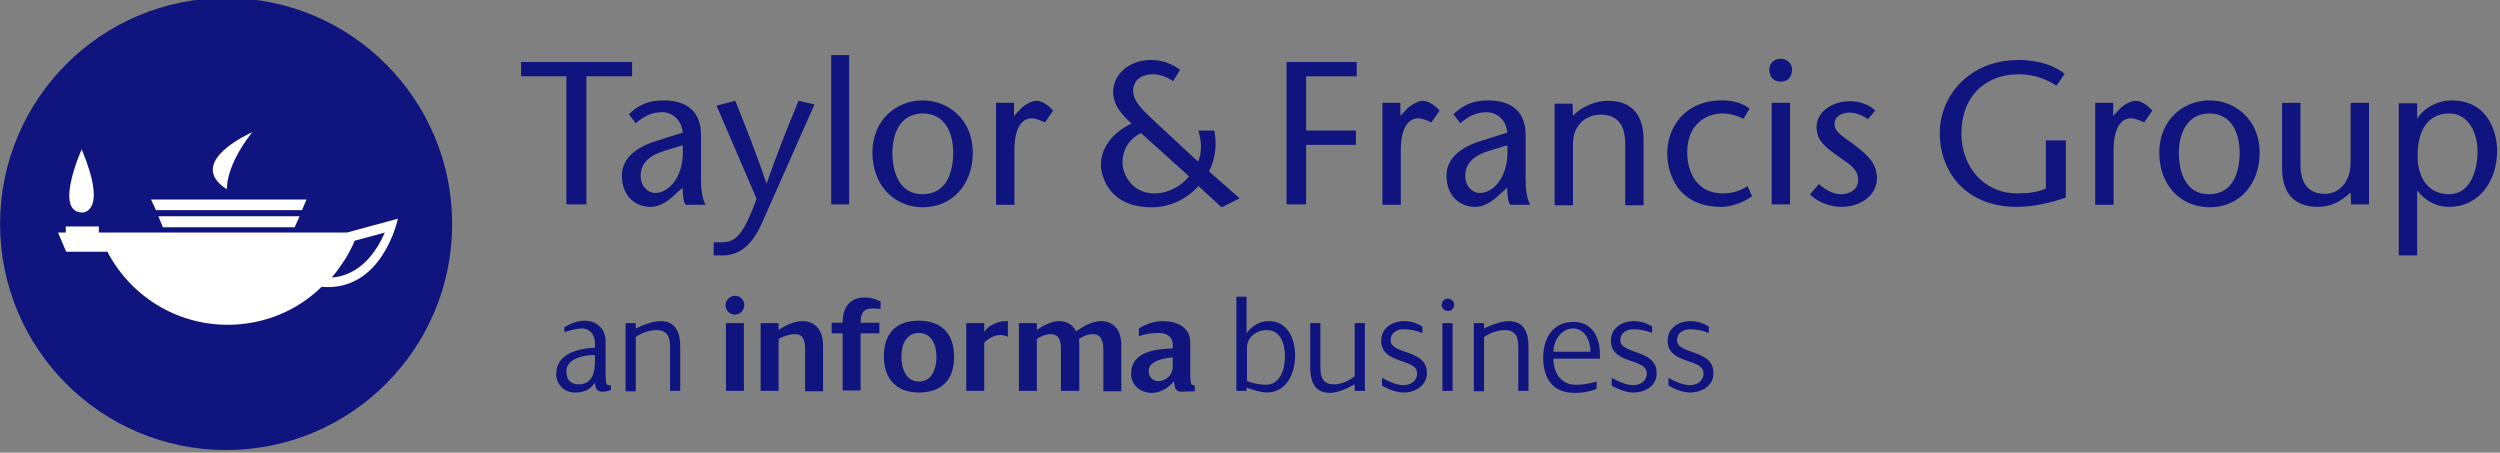 <svg xmlns="http://www.w3.org/2000/svg" xmlns:cc="http://creativecommons.org/ns#" xmlns:dc="http://purl.org/dc/elements/1.1/" xmlns:inkscape="http://www.inkscape.org/namespaces/inkscape" xmlns:rdf="http://www.w3.org/1999/02/22-rdf-syntax-ns#" xmlns:sodipodi="http://sodipodi.sourceforge.net/DTD/sodipodi-0.dtd" class="logo" width="202.2" height="36.61" inkscape:version="1.0.2 (e86c870879, 2021-01-15)" sodipodi:docname="Taylor_&amp;_Francis_logo.svg" viewBox="-2.2 339.1 202.2 36.61"><rect x="-2.2" y="339.1" width="202.2" height="36.61" fill="#808080" stroke="none"/><g transform="matrix(.33 0 0 .33 -1.533 226.9)" stroke-width="1px"><circle class="logo__circle" cx="53.4" cy="394.9" r="55.4" fill="#10147e"></circle><path class="logo__genie" d="m37.9 395.7h32.3l1.2-2.7h-34.6m-0.6-1.5h35.8l1.1-2.6h-38.1m-17-12.3s-6.9 15.3 0.1 15.5c0 0 6.5 0.3-0.1-15.5zm41.8-4.2s-16.7 7.3-6.2 14c0 0-0.5-5.5 6.2-14z" fill="#fff"></path><path class="logo__genie" d="m83 397h-60.8v-1.5h-8.1v1.5h-1.9l2 4.7h10.1c5.6 10.7 16.7 17.9 29.5 17.9 8.9 0 17.1-3.5 23-9.3 15 1.3 18.7-16.7 18.7-16.7zm-3.7 11c1.1-1.3 2.1-2.7 3.1-4.2 0 0 1.6-2.5 2.5-4.8l7.4-2c-4.4 10.1-11.1 10.9-13 11z" fill="#fff"></path><path class="logo__lettering" d="m136.8 390.1v-31.4h-11.1v-3.5h27.2v3.5h-11.2v31.4m22-2.7c-1.7 1.7-3.9 3.3-6.2 3.3-4.2 0-7.1-3-7.1-7.7 0-4.3 3.7-7.1 8.9-8.6l6-1.9c-0.2-3-2.5-5-5-5-2.9 0-4.7 1.2-6.5 2.7l-1.7-2.2c2.5-2.4 5-3.4 8.5-3.4 3.7 0 9.2 1.2 9.2 8.5v11c0 1.9 0.2 4.3 1.1 6.1h-4.9c-0.6-1-0.7-2.6-0.7-4.2zm-2.7-10.5c-3.9 1.2-6 3.1-6 6.2 0 2.6 1.8 4.2 3.6 4.2 3.2 0 7.3-3.9 6.7-11.7zm17.2-12.2c2.5 6.3 5.1 12.7 7.6 20.2h0.1c2.6-7.5 5.2-13.9 7.8-20.2l3.9 0.9-12.8 28.9c-2.3 5.3-5.4 8.1-9.7 8.1h-2.2v-3.2h1.7c3.1 0 5.3-0.8 8.8-10.7l-9.8-22.8zm23.5 25.4v-36.6h4.4v36.6m5.7-12.7c0-8.1 6-12.8 12.3-12.8s12.3 4.7 12.3 12.8c0 7.7-4.9 13.4-12.3 13.4-7.3-0.1-12.3-5.7-12.3-13.4zm4.9 0c0 4.7 1.6 10.2 7.4 10.2 5.9 0 7.5-5.5 7.5-10.2 0-4.5-1.8-9.6-7.5-9.6-5.6 0.1-7.4 5.1-7.4 9.6zm29.8-9 1.8-1.9c1-1 2.7-1.8 3.7-1.8 1.1 0 2.7 0.8 4.1 2.4l-2 2.9c-1.1-0.5-2.2-1-3.3-1-2.3 0-4.2 2.3-4.2 7.8v13.4h-4.5v-25h4.4zm84-9.7h-12.4v13.3h12.2v3.5h-12.2v14.6h-4.8v-34.9h17.2m10.7 13.2 1.8-1.9c1.1-1 2.7-1.8 3.7-1.8 1.1 0 2.7 0.8 4.1 2.4l-2 2.9c-1.1-0.5-2.2-1-3.3-1-2.3 0-4.2 2.3-4.2 7.8v13.4h-4.5v-25h4.4zm24.6 19c-1.7 1.7-3.9 3.3-6.2 3.3-4.2 0-7.1-3-7.1-7.7 0-4.3 3.7-7.1 8.9-8.6l6-1.9c-0.2-3-2.5-5-5-5-2.9 0-4.7 1.2-6.5 2.7l-1.7-2.2c2.5-2.4 5-3.4 8.5-3.4 3.7 0 9.2 1.2 9.2 8.5v11c0 1.9 0.2 4.3 1.1 6.1h-4.9c-0.6-1-0.7-2.6-0.7-4.2zm-2.7-10.5c-3.9 1.2-6 3.1-6 6.2 0 2.6 1.8 4.2 3.6 4.2 3.2 0 7.3-3.9 6.7-11.7zm20.4-8.5c2.3-2.5 5.9-3.7 8.5-3.7 5.7 0 8.8 3.2 8.8 9.5v16.1h-4.5v-15.1c0-4.7-2-7.1-6-7.1-3.5 0-6.8 2.4-6.8 7.2v15h-4.5v-24.9h4.4zm43.9 19.7c-2.4 1.7-5.4 2.6-7.5 2.6-11.8 0-13.3-9.7-13.3-13.1 0-6.2 4.1-13 13.5-13 2.5 0 4.8 0.6 6.7 2l-1.5 2.5c-1.4-0.7-3.3-1.3-5.1-1.3-4.1 0-8.7 2.7-8.7 9.5 0 5.2 2.6 10.1 8.7 10.1 2.1 0 4.1-0.5 6.1-1.8zm4.2-31.1c0-1.2 1-2.6 2.8-2.6s2.8 1.4 2.8 2.6c0 1.3-0.6 3-2.8 3-2.1 0-2.8-1.6-2.8-3zm5.1 8.2v24.9h-4.5v-24.9zm19.1 4c-1.8-1.2-3.2-1.6-4.6-1.6-1.6 0-3.6 0.8-3.6 2.8 0 2.1 2.3 3.1 5.1 5.3 3.2 2.4 5.3 4.5 5.3 8 0 4.2-4.1 7-8.7 7-2.8 0-6-1.2-7.7-3.1l2.2-2.5c1.4 1.3 3.4 2.5 5.4 2.5 2.1 0 4.2-1.1 4.2-3.5 0-2.9-2.6-4.1-4.9-5.8-2.8-2-5.3-3.7-5.3-7.1 0-3.9 3.9-6.4 8.3-6.4 2.4 0 4.8 1 6.1 2.3zm48.5 5v14.2c-3.4 1.2-7.6 2.3-12.1 2.3-12.4 0-18.8-8.6-18.8-18.1 0-8.8 6.9-17.9 19.4-17.9 5.1 0 9.1 1.6 11.2 3.4l-2 2.9c-2.1-1.4-5.3-2.8-9.1-2.8-9.1 0-14.2 6.2-14.2 14.4 0 8.8 6 14.8 13.6 14.8 2.9 0 5.1-0.3 7.1-1.2v-11.8h4.9zm11.6-5.8 1.8-1.9c1-1 2.7-1.8 3.7-1.8 1.1 0 2.7 0.8 4.1 2.4l-2 2.9c-1.1-0.5-2.2-1-3.3-1-2.3 0-4.2 2.3-4.2 7.8v13.4h-4.5v-25h4.4zm11.3 9c0-8.1 6-12.8 12.3-12.8s12.3 4.7 12.3 12.8c0 7.7-4.9 13.4-12.3 13.4-7.4-0.1-12.3-5.7-12.3-13.4zm4.8 0c0 4.7 1.6 10.2 7.4 10.2 5.9 0 7.5-5.5 7.5-10.2 0-4.5-1.8-9.6-7.5-9.6-5.5 0.1-7.4 5.1-7.4 9.6zm42.1 9.8c-2.5 2.2-4.8 3.5-8 3.5-5.7 0-8.8-3.2-8.8-9.5v-16h4.5v15.1c0 4.7 2 7.2 6 7.2 3.4 0 6.3-2.8 6.3-7.7v-14.6h4.5v24.9h-4.4zm16.3-18.1c1.9-3 5.5-4.5 8.3-4.5 9.7 0 11.3 8.7 11.3 12.3 0 7.6-4.5 13.8-11.8 13.8-3.1 0-5.8-1.5-7.7-3.9h-0.1v15.8h-4.5v-37.3h4.5zm14.8 7.9c0-4.5-2.3-9.2-6.9-9.2-5.1 0-7.8 3.9-7.8 10.4 0 4.8 2.2 9.4 7.8 9.4 5.3-0.1 6.9-6.1 6.9-10.6zm-310.9 5c1.7-3.3 1.9-7 1.3-10h-3.9c0.8 2.6 0.9 5.6-0.1 7.6l-11.2-10.4c-3.4-3.1-4.7-5-4.7-7 0-2.2 1.6-4 4.9-4 2.1 0 4.1 1.1 4.9 1.7l1.7-2.8c-2.2-1.6-4.5-2.4-7.1-2.4-5.6 0-9.3 3.7-9.3 7.8 0 3.6 2.6 6 4.5 7.8-4.1 1.9-7.5 5.5-7.5 10.1 0 2.1 1.5 10.4 12.4 10.4 4.8 0 8.8-2.2 11.5-5.2l5.7 5.2 4.4-2.2zm-13.4 5.4c-5.3 0-7.8-4.4-7.8-7.6 0-2.9 1.3-5.5 4.5-7.2l11.8 10.6c-1.5 2-4.7 4.2-8.5 4.2zm-135.4 48.6c-1.3 0-1.8-1.2-1.6-2.3-1.4 1.9-2.8 2.5-5.1 2.5-2.5 0-4.5-2-4.5-4.5 0-5.1 5.5-6.3 9.5-6.5v-1c0-2-1.1-3.7-3.2-3.7-1.3 0-3.1 0.5-4.3 0.9v-1.2c1.4-0.9 3.3-1.6 5-1.6 3 0 5.1 2.1 5.1 5v7.8c0 0.5 0 2.4 0.3 2.8 0.2 0.3 0.6 0.2 1 0.2v1.2c-0.9 0.3-1.5 0.4-2.2 0.4zm-1.7-9c-2.4 0-7 0.7-7 4 0 2 0.9 3.2 3 3.2 3.4 0 4-3 4-5.8zm18.4 8.9v-10.9c0-2.4-0.6-4.1-3.4-4.1-1.6 0-3.6 0.7-5 1.7v13.3h-2.5v-16.7h2.5v1.3c1.6-0.8 4.2-1.8 6-1.8 3.9 0 4.9 2.9 4.9 6.3v10.8h-2.5zm15.9-18.8c-1.3 0-2.3-1-2.3-2.3s1.1-2.3 2.3-2.3c1.3 0 2.3 1 2.3 2.3 0 1.2-1 2.3-2.3 2.3zm-2.2 18.8v-16.7h4.4v16.6h-4.4zm19.4 0v-10.2c0-1.8-0.2-3.8-2.5-3.8-1.3 0-2.9 0.5-4 1.2v12.7h-4.4v-16.6h4.4v1.7c1.5-1.1 3.9-2.2 5.8-2.2 3.5 0 5.1 2.6 5.1 5.9v11.3zm16.5-20.3c-2.4 0-2.9 1.4-2.9 3.5h4.6v2.6h-4.6v14h-4.4v-14h-2.7v-2.6h2.7c0-3.6 1.6-6.2 5.5-6.2 1.3 0 2.6 0.4 3.8 1v1.8c-0.7 0-1.4-0.1-2-0.1zm11.4 20.6c-5.6 0-8.6-3.4-8.6-8.9 0-5.6 3-8.7 8.6-8.7 5.5 0 8.6 3.2 8.6 8.7 0.1 5.6-2.9 8.9-8.6 8.9zm0-14.6c-3.2 0-4.3 3-4.3 5.8 0 2.7 1 6.1 4.3 6.1s4.3-3.3 4.3-6.1c0-2.7-1.1-5.8-4.3-5.8zm19.9 0.5c-1.4 0-3 0.9-3.9 1.9v11.8h-4.4v-16.6h4.4v2.2c0.8-1.6 3.5-2.7 5.2-2.7h0.6v3.9c-0.5-0.4-1.4-0.5-1.9-0.5zm25.3 13.8v-10.2c0-1.9-0.4-3.8-2.6-3.8-1.2 0-2.4 0.5-3.4 1.2 0.1 0.4 0.1 0.9 0.1 1.4v11.3h-4.5v-10.1c0-1.8-0.2-3.8-2.5-3.8-1.1 0-2.5 0.5-3.4 1.2v12.7h-4.4v-16.6h4.4v1.7c1.4-1.1 3.7-2.2 5.4-2.2 1.9 0 3.4 0.8 4.2 2.5 1.6-1.1 4-2.5 6-2.5 3.6 0 5.1 2.6 5.1 5.9v11.3zm19.1 0.1c-1.7 0-1.6-1.5-1.8-2.6-1.2 1.6-3.4 2.9-5.4 2.9-2.7 0-5.1-1.8-5.1-4.7 0-5.4 6-6.1 10.2-6.2v-1c0-1.9-1.6-2.8-3.3-2.8s-3.4 0.2-5 0.8v-1.9c1.8-1.1 3.8-1.8 5.9-1.8 3.3 0 6.7 1.4 6.7 5.2v6.4c0 0.6-0.1 3.6 0.4 4 0.2 0.1 0.5 0.1 0.7 0.1v1.5c-1.1 0-2.2 0.1-3.3 0.1zm-8-5.1c0 1.5 1 2.5 2.4 2.5 1.9 0 3.5-1.6 3.5-3.4v-2.4c-1.9 0.1-5.9 0.8-5.9 3.3zm28.9 5.3c-1.4 0-3.5-0.7-4.9-1.2v0.8h-2.5v-23.1h2.5v9c1.2-1.8 3.2-3 5.4-3 4.7 0 6.5 4.3 6.5 8.4 0 4.3-2 9.1-7 9.1zm0-15.3c-2.4 0-4.8 1.7-4.8 4.3v8.2c1.3 0.5 3.2 0.9 4.6 0.9 3.6 0 4.7-3.9 4.7-6.8 0-3.1-0.9-6.6-4.5-6.6zm21.6 15v-1.7c-1.6 0.9-4.2 2.1-6 2.1-3.9 0-4.9-2.9-4.9-6.3v-10.8h2.5v10.9c0 2.4 0.6 4.1 3.4 4.1 1.7 0 3.7-0.9 5-2v-13h2.5v16.6h-2.5zm12 0.3c-1.7 0-3.8-0.8-5.3-1.7v-1.9c1.4 0.8 3.6 1.8 5.2 1.8 1.8 0 3.4-1 3.4-2.9 0-3.8-8.8-2.1-8.8-8 0-3.1 2.7-4.8 5.6-4.8 1.7 0 3.1 0.5 4.5 1.3v1.6c-1.8-0.7-3.3-0.9-4.6-0.9-1.7 0-3.2 0.9-3.2 2.7 0 3.5 8.9 2.2 8.9 7.9 0.1 3.1-2.8 4.9-5.7 4.9zm10.9-20c-0.8 0-1.6-0.6-1.6-1.4s0.6-1.6 1.5-1.6c0.8 0 1.6 0.6 1.6 1.5 0 0.8-0.6 1.5-1.5 1.5zm-1.4 19.7v-16.7h2.5v16.6h-2.5zm18.6 0v-10.9c0-2.4-0.6-4.1-3.4-4.1-1.6 0-3.6 0.7-5 1.7v13.3h-2.5v-16.7h2.5v1.3c1.6-0.8 4.2-1.8 6-1.8 3.9 0 4.9 2.9 4.9 6.3v10.8h-2.5zm8.6-8c0 3.4 1.8 6.4 5.5 6.4 1.7 0 3.5-0.3 5.1-0.8v1.8c-1.7 0.7-3.6 1-5.4 1-5.3 0-7.7-3.5-7.7-8.6 0-4.8 2.3-8.8 7.5-8.8 4.5 0 6.4 3.8 6.4 7.8v1.2zm4.8-7.4c-2.9 0-4.8 3.1-4.8 5.7h9.1c0-2.5-1.3-5.7-4.3-5.7zm14.8 15.7c-1.7 0-3.8-0.8-5.3-1.7v-1.9c1.4 0.8 3.6 1.8 5.2 1.8 1.8 0 3.4-1 3.4-2.9 0-3.8-8.8-2.1-8.8-8 0-3.1 2.7-4.8 5.6-4.8 1.7 0 3.1 0.5 4.5 1.3v1.6c-1.8-0.7-3.3-0.9-4.6-0.9-1.7 0-3.2 0.9-3.2 2.7 0 3.5 8.9 2.2 8.9 7.9 0.2 3.1-2.7 4.9-5.7 4.9zm13.9 0c-1.7 0-3.8-0.8-5.3-1.7v-1.9c1.4 0.8 3.6 1.8 5.2 1.8 1.8 0 3.4-1 3.4-2.9 0-3.8-8.8-2.1-8.8-8 0-3.1 2.7-4.8 5.6-4.8 1.7 0 3.1 0.5 4.5 1.3v1.6c-1.8-0.7-3.3-0.9-4.6-0.9-1.7 0-3.2 0.9-3.2 2.7 0 3.5 8.9 2.2 8.9 7.9 0.2 3.1-2.7 4.9-5.7 4.9z" fill="#10147e"></path></g></svg>